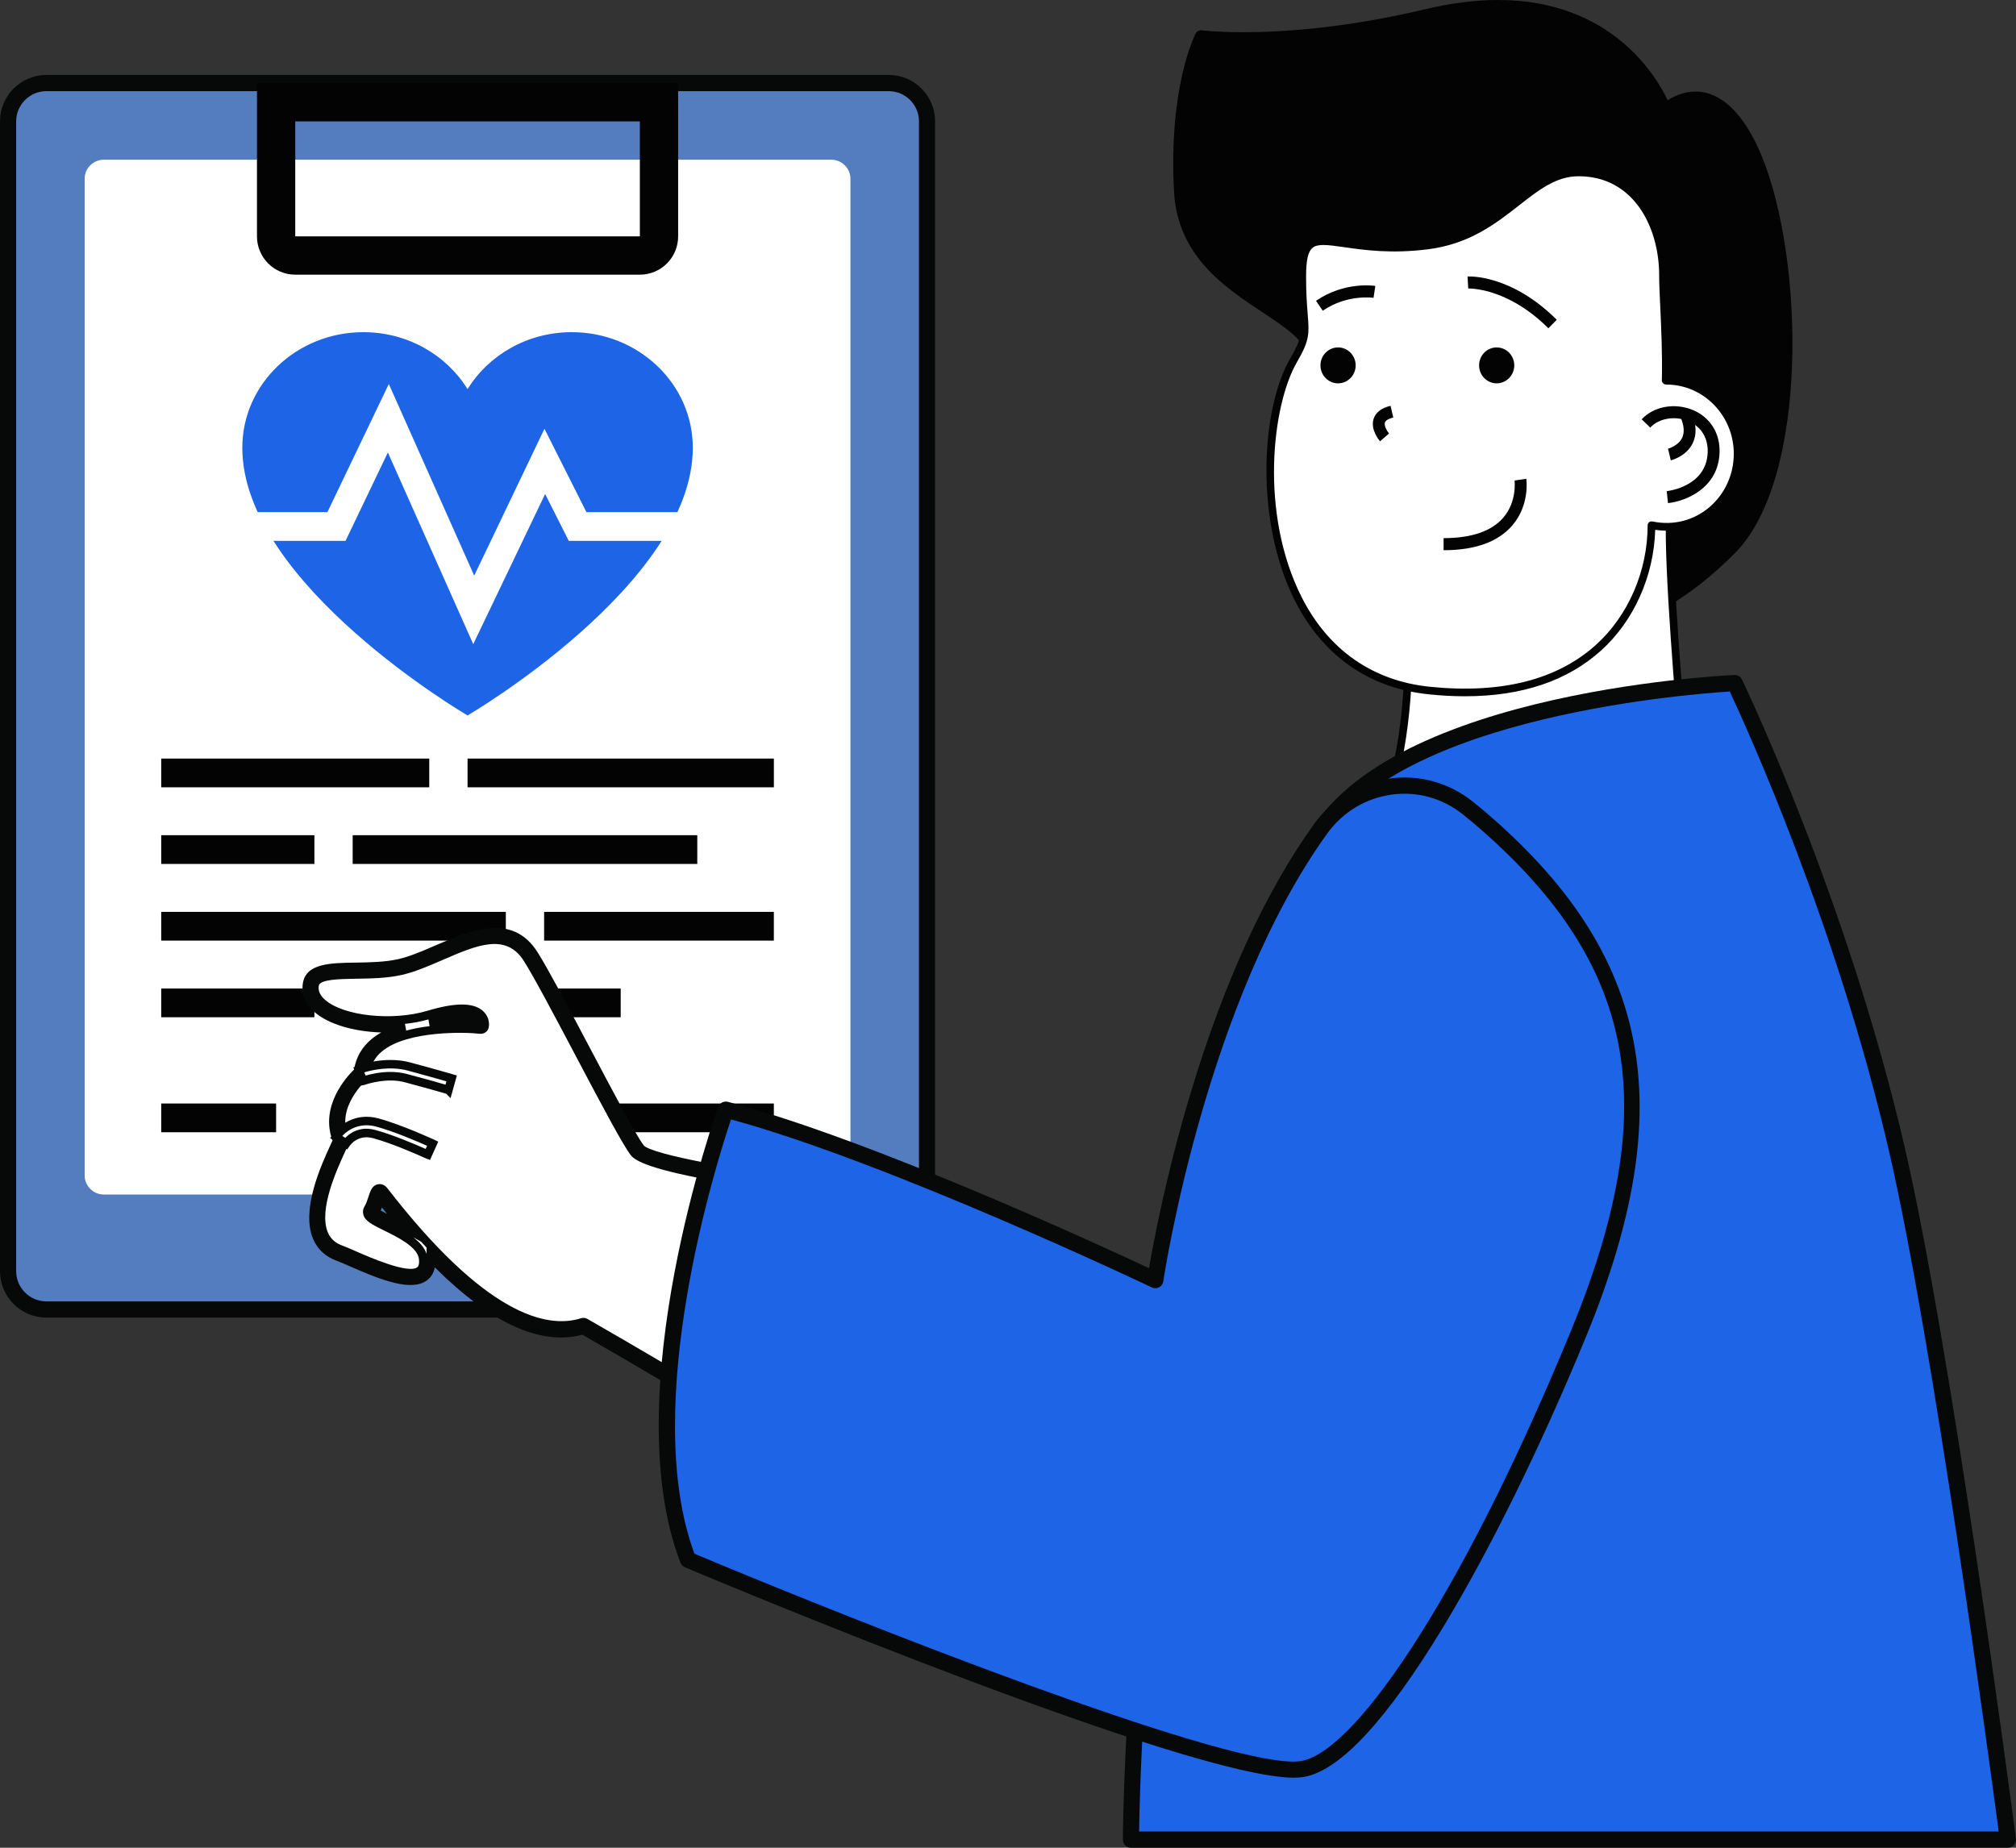 <svg width="144" height="132" viewBox="0 0 144 132" fill="none" xmlns="http://www.w3.org/2000/svg">
<rect x="0" y="0" width="144" height="132" fill="#333333" stroke="none"/>
<g clip-path="url(#clip0_5325_10975)">
<path d="M63.481 5.934H3.313C1.801 5.934 0.578 7.161 0.578 8.672V90.811C0.578 92.322 1.801 93.548 3.313 93.548H63.483C64.994 93.548 66.218 92.322 66.218 90.811V8.672C66.218 7.161 64.994 5.934 63.483 5.934H63.481Z" fill="#537DBF"/>
<path d="M63.481 93.853H3.313C1.637 93.853 0.274 92.488 0.274 90.811V8.672C0.274 6.994 1.637 5.63 3.313 5.63H63.483C65.159 5.63 66.522 6.994 66.522 8.672V90.811C66.522 92.488 65.159 93.853 63.483 93.853H63.481ZM3.313 6.239C1.972 6.239 0.882 7.331 0.882 8.672V90.811C0.882 92.153 1.974 93.244 3.313 93.244H63.483C64.824 93.244 65.913 92.151 65.913 90.811V8.672C65.913 7.329 64.822 6.239 63.483 6.239H3.313Z" fill="#070808"/>
<path d="M63.481 5.658H3.313C1.653 5.658 0.306 7.01 0.306 8.672V90.811C0.306 92.472 1.655 93.824 3.313 93.824H63.483C65.142 93.824 66.489 92.472 66.489 90.811V8.672C66.489 7.01 65.14 5.658 63.483 5.658H63.481ZM65.944 90.811C65.944 92.169 64.838 93.274 63.481 93.274H3.313C1.956 93.274 0.85 92.169 0.85 90.811V8.672C0.85 7.313 1.956 6.208 3.313 6.208H63.483C64.84 6.208 65.946 7.313 65.946 8.672V90.811H65.944Z" fill="#537DBF"/>
<path d="M63.481 94.129H3.313C1.487 94.129 0 92.641 0 90.811V8.672C0 6.842 1.485 5.353 3.313 5.353H63.483C65.309 5.353 66.794 6.842 66.794 8.672V90.811C66.794 92.641 65.309 94.129 63.483 94.129H63.481ZM3.313 6.513C2.122 6.513 1.154 7.482 1.154 8.672V90.811C1.154 92.001 2.122 92.969 3.313 92.969H63.483C64.674 92.969 65.641 92.001 65.641 90.811V8.672C65.641 7.482 64.674 6.513 63.483 6.513H3.313Z" fill="#070808"/>
<path d="M59.379 11.409H7.415C6.659 11.409 6.047 12.022 6.047 12.778V83.967C6.047 84.723 6.659 85.335 7.415 85.335H59.379C60.134 85.335 60.746 84.723 60.746 83.967V12.778C60.746 12.022 60.134 11.409 59.379 11.409Z" fill="white"/>
<path d="M18.355 16.884C18.355 18.395 19.578 19.622 21.089 19.622H45.704C47.216 19.622 48.439 18.395 48.439 16.884V5.934H18.355V16.886V16.884ZM21.089 8.672H45.704V16.886H21.089V8.672Z" fill="#020302"/>
<path d="M40.838 23.73C37.667 23.73 34.9 25.367 33.397 27.8C31.894 25.367 29.127 23.73 25.956 23.73C21.181 23.73 17.308 27.428 17.308 31.99C17.308 41.721 33.397 51.11 33.397 51.11C33.397 51.11 49.486 41.721 49.486 31.99C49.486 27.428 45.613 23.73 40.838 23.73Z" fill="#1D65E6"/>
<path d="M38.89 30.631L33.871 41.122L27.773 27.433L23.388 36.583H12.884V38.637H24.682L27.705 32.325L33.803 46.017L38.939 35.29L40.627 38.637H53.908V36.583H41.886L38.89 30.631Z" fill="white"/>
<path d="M49.806 59.666H25.191V61.719H49.806V59.666Z" fill="#020302"/>
<path d="M22.457 59.666H11.516V61.719H22.457V59.666Z" fill="#020302"/>
<path d="M55.275 65.143H38.866V67.196H55.275V65.143Z" fill="#020302"/>
<path d="M36.131 65.143H11.516V67.196H36.131V65.143Z" fill="#020302"/>
<path d="M44.335 70.618H25.191V72.671H44.335V70.618Z" fill="#020302"/>
<path d="M22.457 70.618H11.516V72.671H22.457V70.618Z" fill="#020302"/>
<path d="M19.722 78.833H11.516V80.886H19.722V78.833Z" fill="#020302"/>
<path d="M55.275 78.833H38.866V80.886H55.275V78.833Z" fill="#020302"/>
<path d="M55.277 54.191H33.397V56.244H55.277V54.191Z" fill="#020302"/>
<path d="M30.66 54.191H11.516V56.244H30.66V54.191Z" fill="#020302"/>
<path d="M118.929 7.796C118.929 7.796 115.452 -2.155 101.913 1.072C92.129 3.406 85.781 2.593 85.781 2.593C85.781 2.593 83.88 6.285 84.286 13.674C84.694 21.062 93.697 22.122 93.762 25.538C93.829 28.951 87.784 32.646 94.101 37.455C100.42 42.266 111.749 51.226 123.643 39.185C130.999 31.738 127.353 1.594 118.929 7.796Z" fill="#020302"/>
<path d="M119.115 7.153C118.312 5.457 115.103 0 107.009 0C105.39 0 103.637 0.219 101.813 0.656C96.113 2.015 91.589 2.301 88.796 2.301C86.911 2.301 85.844 2.167 85.834 2.165C85.657 2.151 85.485 2.236 85.404 2.394C85.321 2.553 83.454 6.277 83.86 13.7C84.116 18.292 87.477 20.522 90.179 22.311C91.861 23.42 93.316 24.382 93.34 25.548C93.358 26.511 92.798 27.564 92.208 28.675C90.881 31.175 89.232 34.285 93.847 37.802L94.139 38.021C98.113 41.051 104.12 45.629 110.978 45.629C115.559 45.629 119.921 43.565 123.945 39.489C129.212 34.154 128.865 18.537 125.846 11.172C124.158 7.049 121.694 5.589 119.115 7.155V7.153ZM123.343 38.88C119.482 42.79 115.322 44.768 110.976 44.768C104.4 44.768 98.533 40.294 94.644 37.335L94.354 37.109C90.323 34.041 91.599 31.63 92.956 29.079C93.597 27.863 94.206 26.716 94.188 25.526C94.153 23.907 92.526 22.833 90.644 21.588C88.102 19.902 84.939 17.81 84.71 13.649C84.373 7.563 85.641 4.003 86.041 3.05C87.439 3.176 93.453 3.53 102.01 1.489C103.773 1.068 105.455 0.855 107.011 0.855C115.953 0.855 118.507 7.867 118.533 7.939C118.576 8.066 118.677 8.166 118.805 8.203C118.939 8.245 119.077 8.221 119.178 8.142C119.86 7.642 120.517 7.388 121.136 7.388C122.99 7.388 124.294 9.624 125.061 11.495C128.234 19.242 127.966 34.197 123.343 38.88Z" fill="#020302"/>
<path d="M119.306 36.455L100.541 43.429C100.541 43.429 100.998 49.315 99.772 54.763C99.772 54.763 115.168 53.37 120.231 53.37C120.231 53.37 119 39.758 119.306 36.455Z" fill="white"/>
<path d="M119.578 36.482C119.586 36.388 119.545 36.295 119.47 36.238C119.395 36.181 119.3 36.163 119.209 36.197L100.442 43.171C100.326 43.214 100.255 43.326 100.265 43.45C100.272 43.508 100.704 49.359 99.501 54.7C99.482 54.79 99.503 54.877 99.561 54.942C99.614 55.003 99.689 55.038 99.766 55.038C99.775 55.038 99.783 55.038 99.791 55.035C99.945 55.021 115.23 53.644 120.229 53.644C120.306 53.644 120.379 53.612 120.432 53.557C120.482 53.5 120.509 53.423 120.501 53.348C120.487 53.21 119.271 39.719 119.574 36.482H119.578ZM119.933 53.096C115.105 53.145 102.448 54.248 100.117 54.457C101.115 49.705 100.888 44.68 100.825 43.612L119.004 36.858C118.833 40.44 119.756 51.122 119.933 53.096Z" fill="#020302"/>
<path d="M123.909 48.801C123.909 48.801 97.86 49.965 93.433 61.024C80.781 92.651 80.781 131.423 80.781 131.423L143.42 131.417C143.42 131.417 138.959 97.173 135.514 82.206C131.378 64.245 123.907 48.799 123.907 48.799L123.909 48.801Z" fill="#1D65E6"/>
<path d="M80.478 131.728V131.423C80.478 131.326 80.497 121.555 82.063 108.048C83.507 95.579 86.605 77.279 93.153 60.911C95.028 56.226 100.785 52.712 110.262 50.468C117.275 48.807 123.832 48.498 123.897 48.496L124.097 48.488L124.185 48.669C124.26 48.823 131.717 64.353 135.815 82.139C139.225 96.95 143.682 131.037 143.726 131.381L143.771 131.724L80.481 131.73L80.478 131.728ZM123.722 49.116C121.296 49.258 97.817 50.893 93.717 61.138C87.195 77.442 84.108 95.681 82.667 108.111C81.26 120.256 81.105 129.368 81.089 131.121L143.077 131.115C142.598 127.485 138.44 96.257 135.22 82.275C131.378 65.596 124.57 50.909 123.722 49.116Z" fill="#070808"/>
<path d="M124.156 48.683C124.108 48.584 124.012 48.523 123.897 48.529C122.828 48.578 97.62 49.828 93.182 60.927C80.655 92.236 80.511 131.037 80.511 131.425C80.511 131.498 80.537 131.567 80.592 131.618C80.643 131.671 80.712 131.699 80.785 131.699H143.424C143.501 131.697 143.578 131.663 143.629 131.604C143.679 131.545 143.704 131.466 143.696 131.387C143.651 131.043 139.192 96.958 135.784 82.149C131.686 64.365 124.229 48.84 124.156 48.687V48.683ZM81.059 131.149C81.093 127.617 81.757 90.953 93.689 61.13C97.807 50.836 121.428 49.221 123.742 49.085C124.552 50.793 131.394 65.529 135.251 82.269C138.48 96.298 142.655 127.684 143.111 131.147H81.059V131.149Z" fill="#1D65E6"/>
<path d="M80.783 132C80.625 132 80.477 131.937 80.369 131.825C80.268 131.728 80.205 131.582 80.205 131.423C80.205 131.033 80.351 92.175 92.898 60.811C97.403 49.542 122.803 48.271 123.88 48.222C124.114 48.208 124.323 48.336 124.426 48.547C124.501 48.699 131.958 64.193 136.078 82.076C139.336 96.233 143.521 127.747 143.988 131.295L143.994 131.344C144.012 131.515 143.961 131.679 143.856 131.801C143.748 131.925 143.586 132 143.42 132H80.779H80.783ZM123.554 49.4C120.115 49.619 97.904 51.413 93.971 61.242C82.351 90.283 81.436 125.552 81.365 130.842H142.763C142.119 125.981 138.081 95.924 134.952 82.336C131.204 66.065 124.651 51.742 123.554 49.4Z" fill="#070808"/>
<path d="M119.03 27.207H118.977C119.05 24.167 118.785 21.204 118.785 19.665C118.785 16.178 116.969 12.323 112.76 12.323C109.161 12.323 107.439 16.842 101.994 17.536C95.228 18.407 93.025 15.156 93.025 19.78C93.025 23.665 93.674 23.556 92.417 25.71C89.268 31.12 89.577 48.064 102.124 49.333C114.378 50.58 117.965 42.696 117.965 37.522C118.31 37.597 118.667 37.637 119.034 37.637C121.842 37.637 124.12 35.304 124.12 32.42C124.12 29.536 121.842 27.207 119.034 27.207H119.03Z" fill="white"/>
<path d="M119.255 26.941C119.288 25.101 119.204 23.308 119.135 21.852C119.095 20.977 119.058 20.221 119.058 19.663C119.058 15.995 117.087 12.045 112.76 12.045C110.972 12.045 109.613 13.111 108.173 14.238C106.578 15.487 104.767 16.905 101.957 17.264C99.367 17.593 97.47 17.321 96.081 17.118C94.8 16.931 93.954 16.807 93.388 17.295C92.932 17.691 92.748 18.41 92.748 19.778C92.748 21.019 92.814 21.87 92.861 22.488C92.965 23.816 92.995 24.171 92.18 25.572C90.029 29.26 89.638 37.3 92.506 42.942C94.504 46.868 97.819 49.175 102.091 49.605C102.976 49.697 103.824 49.741 104.645 49.741C108.7 49.741 111.964 48.642 114.372 46.464C116.711 44.349 118.137 41.149 118.229 37.849C121.541 38.348 124.385 35.718 124.385 32.42C124.385 29.488 122.132 27.085 119.253 26.941H119.255ZM118.018 37.254C117.941 37.243 117.855 37.256 117.791 37.31C117.726 37.361 117.689 37.438 117.689 37.522C117.689 40.781 116.312 43.974 114.005 46.059C111.232 48.567 107.242 49.579 102.146 49.063C98.069 48.649 94.902 46.445 92.993 42.694C89.946 36.699 90.857 28.929 92.65 25.849C93.553 24.301 93.516 23.832 93.407 22.447C93.358 21.834 93.291 20.997 93.291 19.778C93.291 18.56 93.433 17.981 93.746 17.711C93.922 17.557 94.182 17.502 94.525 17.502C94.91 17.502 95.401 17.571 95.999 17.656C97.419 17.861 99.363 18.145 102.024 17.806C104.984 17.427 106.856 15.962 108.51 14.667C109.932 13.554 111.159 12.591 112.758 12.591C116.711 12.591 118.511 16.257 118.511 19.66C118.511 20.229 118.545 20.995 118.588 21.876C118.657 23.393 118.748 25.28 118.703 27.197C118.701 27.27 118.754 27.341 118.807 27.394C118.858 27.445 118.953 27.473 119.028 27.473C121.681 27.473 123.842 29.691 123.842 32.414C123.842 35.479 121.15 37.912 118.016 37.25L118.018 37.254Z" fill="#020302"/>
<path d="M94.003 21.49L94.482 22.199C96.225 20.997 98.091 21.273 98.109 21.277L98.237 20.426C98.15 20.412 96.018 20.097 94.003 21.49Z" fill="#020302"/>
<path d="M104.824 19.75L104.874 20.609C104.907 20.615 107.639 20.501 110.599 23.452L111.196 22.843C107.948 19.602 104.956 19.746 104.826 19.752L104.824 19.75Z" fill="#020302"/>
<path d="M106.905 25.243C106.447 25.243 106.071 25.629 106.071 26.102C106.071 26.576 106.445 26.955 106.905 26.955C107.366 26.955 107.741 26.573 107.741 26.102C107.741 25.631 107.368 25.243 106.905 25.243Z" fill="#020302"/>
<path d="M106.905 24.819C106.215 24.819 105.649 25.392 105.649 26.102C105.649 26.813 106.215 27.386 106.905 27.386C107.595 27.386 108.163 26.809 108.163 26.102C108.163 25.396 107.599 24.819 106.905 24.819ZM106.905 26.525C106.68 26.525 106.499 26.336 106.499 26.102C106.499 25.869 106.682 25.674 106.905 25.674C107.128 25.674 107.317 25.867 107.317 26.102C107.317 26.338 107.132 26.525 106.905 26.525Z" fill="#020302"/>
<path d="M95.575 25.243C95.117 25.243 94.744 25.629 94.744 26.102C94.744 26.576 95.115 26.955 95.575 26.955C96.036 26.955 96.409 26.573 96.409 26.102C96.409 25.631 96.036 25.243 95.575 25.243Z" fill="#020302"/>
<path d="M95.575 24.819C94.884 24.819 94.318 25.392 94.318 26.102C94.318 26.813 94.884 27.386 95.575 27.386C96.267 27.386 96.833 26.809 96.833 26.102C96.833 25.396 96.269 24.819 95.575 24.819ZM95.575 26.525C95.35 26.525 95.166 26.336 95.166 26.102C95.166 25.869 95.35 25.674 95.575 25.674C95.8 25.674 95.983 25.867 95.983 26.102C95.983 26.338 95.8 26.525 95.575 26.525Z" fill="#020302"/>
<path d="M99.324 28.99C98.667 29.153 98.261 29.461 98.115 29.92C97.872 30.68 98.503 31.443 98.574 31.527L99.215 30.968C99.087 30.814 98.845 30.42 98.921 30.182C98.987 29.985 99.326 29.873 99.521 29.827L99.324 28.99Z" fill="#020302"/>
<path d="M120.925 29.295C119.635 28.753 118.127 29.025 117.261 29.955L117.876 30.546C118.494 29.878 119.641 29.683 120.594 30.087C121.511 30.473 122.012 31.281 121.978 32.311C121.894 34.754 119.168 35.075 119.052 35.087L119.142 35.942C120.375 35.814 122.742 34.896 122.825 32.339C122.876 30.956 122.16 29.815 120.927 29.293L120.925 29.295Z" fill="#020302"/>
<path d="M120.036 29.8C120.298 30.4 120.334 30.899 120.148 31.285C119.868 31.862 119.154 32.053 119.146 32.055L119.342 32.887C119.387 32.879 120.442 32.611 120.904 31.673C121.211 31.047 121.178 30.304 120.809 29.453L120.034 29.8H120.036Z" fill="#020302"/>
<path d="M108.183 34.327C108.183 34.343 108.372 35.82 107.382 36.977C106.544 37.95 105.106 38.444 103.114 38.444V39.307C105.367 39.307 107.021 38.708 108.029 37.528C109.277 36.07 109.031 34.278 109.023 34.203L108.185 34.327H108.183Z" fill="#020302"/>
<path d="M37.91 68.344C35.768 64.944 31.754 68.352 28.599 69.079C25.942 69.688 22.434 68.811 22.199 70.332C21.83 72.722 27.007 73.861 30.683 72.769C34.681 71.577 34.346 73.283 34.346 73.283C34.346 73.283 26.228 72.454 25.84 76.68C25.84 76.68 23.232 78.884 24.361 81.461C24.455 81.664 20.529 88.225 24.303 89.546C25.536 89.978 30.806 92.858 30.504 89.893C30.307 87.927 26.153 87.117 26.532 86.491C26.913 85.866 26.972 84.919 27.212 85.232C33.995 94.011 38.649 95.679 41.673 94.726C51.656 100.455 55.606 103.101 55.606 103.101L59.726 85.037C59.726 85.037 46.558 83.518 45.518 82.174C44.473 80.829 39.529 70.906 37.91 68.342V68.344Z" fill="white"/>
<path d="M55.803 103.603L55.435 103.357C55.397 103.331 51.409 100.67 41.635 95.059C38.612 95.93 34.983 94.198 30.81 89.901C30.865 90.52 30.703 90.975 30.326 91.249C29.325 91.976 27.185 91.132 25.076 90.204C24.71 90.043 24.394 89.903 24.201 89.836C23.438 89.57 22.903 89.085 22.611 88.398C21.773 86.422 23.219 83.282 23.836 81.94C23.917 81.765 24 81.585 24.039 81.487C23.059 79.066 25.08 76.975 25.548 76.534C25.654 75.695 26.051 74.984 26.731 74.424C27.258 73.989 27.916 73.677 28.623 73.451C26.274 73.642 23.832 73.138 22.641 72.099C22.049 71.583 21.791 70.955 21.895 70.287C22.079 69.089 23.627 69.067 25.42 69.038C26.418 69.024 27.548 69.006 28.528 68.782C29.378 68.587 30.285 68.193 31.244 67.777C33.697 66.713 36.478 65.508 38.164 68.183C38.933 69.4 40.45 72.275 41.919 75.053C43.54 78.124 45.217 81.298 45.753 81.989C46.38 82.797 53.435 84.007 59.756 84.737L60.093 84.775L55.799 103.603H55.803ZM41.71 94.397L41.826 94.464C50.041 99.18 54.212 101.832 55.407 102.608L59.355 85.301C56.527 84.968 46.297 83.678 45.276 82.36C44.708 81.627 43.093 78.571 41.383 75.336C39.921 72.566 38.407 69.702 37.653 68.506C36.245 66.272 33.934 67.273 31.49 68.335C30.547 68.744 29.571 69.168 28.666 69.375C27.625 69.615 26.459 69.631 25.433 69.647C23.915 69.67 22.607 69.69 22.499 70.379C22.428 70.837 22.613 71.262 23.045 71.64C24.447 72.864 27.976 73.256 30.595 72.476C32.482 71.914 33.733 71.9 34.32 72.432C34.657 72.738 34.683 73.147 34.644 73.339L34.592 73.612L34.316 73.583C34.265 73.579 29.297 73.096 27.12 74.893C26.53 75.38 26.212 75.973 26.142 76.707L26.13 76.83L26.035 76.912C26.011 76.932 23.615 79.003 24.637 81.337C24.71 81.493 24.668 81.587 24.388 82.192C23.804 83.459 22.436 86.428 23.169 88.156C23.394 88.686 23.796 89.046 24.4 89.257C24.615 89.332 24.925 89.468 25.319 89.643C26.569 90.193 29.165 91.337 29.966 90.754C30.04 90.701 30.263 90.538 30.2 89.923C30.098 88.908 28.63 88.185 27.558 87.659C26.788 87.279 26.321 87.05 26.22 86.706C26.183 86.581 26.199 86.448 26.268 86.335C26.41 86.101 26.51 85.799 26.587 85.555C26.706 85.185 26.794 84.917 27.057 84.873C27.143 84.858 27.307 84.862 27.449 85.049C31.37 90.124 37.008 95.874 41.578 94.438L41.706 94.397H41.71ZM26.842 86.566C26.997 86.704 27.471 86.938 27.83 87.115C28.102 87.249 28.398 87.393 28.692 87.553C28.198 86.968 27.694 86.349 27.185 85.697C27.179 85.713 27.175 85.728 27.171 85.744C27.092 85.992 26.992 86.294 26.842 86.566ZM24.079 81.579C24.079 81.579 24.081 81.585 24.084 81.589C24.084 81.585 24.079 81.583 24.079 81.579ZM32.995 72.651C32.555 72.651 31.922 72.734 31.017 72.988C32.263 72.868 33.389 72.909 33.971 72.945C33.953 72.921 33.932 72.897 33.906 72.874C33.803 72.783 33.555 72.649 32.997 72.649L32.995 72.651Z" fill="#070808"/>
<path d="M59.758 84.769C54.709 84.188 46.441 82.921 45.733 82.007C45.193 81.314 43.515 78.138 41.895 75.066C40.426 72.287 38.908 69.416 38.142 68.199C36.466 65.541 33.697 66.747 31.259 67.808C30.297 68.222 29.388 68.618 28.536 68.813C27.552 69.04 26.421 69.056 25.422 69.073C23.643 69.099 22.11 69.121 21.929 70.295C21.828 70.949 22.081 71.569 22.663 72.076C23.905 73.159 26.502 73.654 28.942 73.392C28.122 73.62 27.35 73.959 26.751 74.45C26.072 75.009 25.68 75.716 25.577 76.55C25.128 76.971 23.081 79.066 24.075 81.489C24.035 81.583 23.95 81.767 23.866 81.948C23.25 83.288 21.805 86.422 22.637 88.39C22.923 89.066 23.451 89.546 24.207 89.809C24.408 89.883 24.714 90.015 25.088 90.181C27.189 91.107 29.323 91.946 30.303 91.229C30.677 90.957 30.835 90.496 30.77 89.87C30.768 89.852 30.764 89.836 30.764 89.818C34.957 94.159 38.61 95.908 41.631 95.027C51.415 100.646 55.405 103.308 55.444 103.331C55.488 103.363 55.543 103.379 55.596 103.379C55.63 103.379 55.665 103.371 55.697 103.357C55.78 103.325 55.841 103.254 55.864 103.164L59.984 85.104C60 85.027 59.984 84.946 59.941 84.885C59.896 84.82 59.825 84.777 59.748 84.769H59.758ZM55.425 102.657C54.281 101.915 50.11 99.259 41.809 94.49C41.767 94.466 41.72 94.454 41.673 94.454C41.647 94.454 41.617 94.456 41.59 94.468C39.048 95.268 34.541 94.275 27.429 85.07C27.293 84.895 27.143 84.887 27.066 84.907C26.82 84.948 26.739 85.193 26.619 85.567C26.538 85.811 26.443 86.117 26.297 86.353C26.232 86.461 26.216 86.582 26.252 86.7C26.345 87.019 26.749 87.226 27.575 87.636C28.654 88.166 30.129 88.889 30.232 89.925C30.277 90.35 30.196 90.632 29.987 90.784C29.183 91.381 26.569 90.228 25.313 89.677C24.923 89.507 24.603 89.365 24.394 89.292C23.783 89.074 23.373 88.711 23.144 88.171C22.408 86.426 23.779 83.449 24.367 82.174C24.639 81.589 24.68 81.497 24.615 81.351C23.578 78.995 25.992 76.912 26.017 76.891C26.074 76.847 26.108 76.78 26.112 76.707C26.179 75.965 26.502 75.364 27.1 74.873C29.287 73.067 34.263 73.547 34.32 73.557C34.462 73.557 34.59 73.475 34.614 73.335C34.651 73.148 34.628 72.752 34.3 72.456C33.723 71.93 32.478 71.946 30.605 72.509C27.974 73.293 24.432 72.897 23.025 71.664C22.584 71.278 22.398 70.848 22.469 70.379C22.58 69.666 23.901 69.645 25.43 69.619C26.457 69.603 27.621 69.587 28.66 69.349C29.561 69.14 30.534 68.717 31.478 68.311C33.941 67.241 36.259 66.242 37.677 68.494C38.436 69.692 39.947 72.555 41.412 75.326C43.118 78.561 44.735 81.615 45.301 82.344C46.323 83.668 57.095 85.011 59.393 85.281L55.427 102.661L55.425 102.657ZM28.824 87.661C28.482 87.472 28.133 87.299 27.818 87.143C27.445 86.96 26.942 86.713 26.804 86.574C26.962 86.296 27.059 85.985 27.143 85.736C27.153 85.703 27.165 85.671 27.175 85.634C27.733 86.351 28.283 87.027 28.826 87.663L28.824 87.661ZM30.662 73.057C30.695 73.049 30.729 73.039 30.762 73.029C31.804 72.718 32.514 72.617 32.999 72.617C33.537 72.617 33.798 72.742 33.926 72.852C33.975 72.895 34.005 72.941 34.03 72.98C33.415 72.943 32.086 72.887 30.662 73.057Z" fill="white"/>
<path d="M55.604 103.68C55.488 103.68 55.377 103.646 55.281 103.578C55.273 103.574 55.263 103.566 55.251 103.558C54.506 103.071 50.364 100.388 41.598 95.35C38.61 96.15 35.066 94.531 31.058 90.538C30.965 91.02 30.717 91.306 30.49 91.471C29.376 92.285 27.244 91.454 24.972 90.455C24.589 90.285 24.294 90.159 24.11 90.092C23.272 89.799 22.684 89.263 22.363 88.504C21.479 86.414 22.962 83.195 23.595 81.82L23.653 81.69C23.688 81.613 23.722 81.54 23.751 81.477C22.842 79.042 24.723 76.958 25.295 76.4C25.428 75.531 25.855 74.796 26.562 74.213C26.761 74.048 26.984 73.898 27.228 73.758C25.25 73.695 23.457 73.165 22.469 72.304C21.803 71.723 21.515 71.012 21.633 70.246C21.854 68.819 23.584 68.794 25.418 68.766H25.457C26.429 68.75 27.532 68.731 28.471 68.514C29.275 68.329 30.145 67.956 31.066 67.558L31.143 67.525C33.573 66.469 36.592 65.159 38.403 68.035C39.17 69.251 40.675 72.099 42.13 74.852L42.166 74.921C43.706 77.838 45.449 81.142 45.976 81.818C46.463 82.448 52.792 83.66 59.793 84.464C59.955 84.481 60.105 84.57 60.201 84.706C60.292 84.838 60.326 85.002 60.292 85.163L56.17 103.229C56.123 103.42 55.991 103.57 55.817 103.637C55.752 103.664 55.679 103.68 55.606 103.68H55.604ZM41.673 94.147C41.773 94.147 41.868 94.174 41.958 94.222C49.407 98.501 53.529 101.074 55.224 102.163L59.018 85.537C57.758 85.384 54.725 85.002 51.814 84.501C46.408 83.571 45.37 82.927 45.057 82.525C44.503 81.81 43.083 79.148 41.14 75.462L41.099 75.385C39.657 72.653 38.164 69.828 37.419 68.652C36.137 66.615 34.034 67.529 31.599 68.587L31.565 68.602C30.622 69.008 29.646 69.43 28.729 69.641C27.67 69.885 26.502 69.903 25.471 69.919H25.408C24.205 69.942 22.842 69.966 22.769 70.421C22.714 70.785 22.862 71.114 23.223 71.43C24.54 72.584 28.017 72.958 30.516 72.212C32.525 71.607 33.829 71.611 34.502 72.227C34.904 72.588 34.973 73.079 34.91 73.39C34.864 73.662 34.62 73.857 34.318 73.857L34.261 73.851C33.332 73.737 29.12 73.593 27.293 75.102C26.761 75.541 26.473 76.073 26.414 76.729C26.402 76.879 26.327 77.025 26.205 77.123C26.12 77.198 23.966 79.123 24.891 81.223C25.013 81.499 24.933 81.668 24.639 82.297C24.069 83.536 22.736 86.43 23.42 88.047C23.615 88.506 23.956 88.808 24.491 88.999C24.698 89.07 24.992 89.2 25.366 89.365L25.453 89.403C26.366 89.803 29.145 91.022 29.802 90.534C29.918 90.449 29.958 90.254 29.926 89.954C29.839 89.084 28.392 88.376 27.437 87.907C26.569 87.476 26.09 87.238 25.956 86.784C25.897 86.585 25.923 86.373 26.033 86.192C26.153 86 26.242 85.731 26.313 85.516L26.329 85.468C26.459 85.063 26.583 84.677 27.005 84.604C27.191 84.562 27.459 84.615 27.666 84.879C34.669 93.942 39.046 94.939 41.489 94.178C41.544 94.157 41.605 94.147 41.672 94.147H41.673ZM29.514 88.392C29.958 88.727 30.317 89.117 30.468 89.574V89.125C30.336 88.985 30.206 88.845 30.076 88.703L29.514 88.39V88.392ZM27.191 86.477C27.299 86.54 27.451 86.621 27.648 86.721C27.526 86.57 27.404 86.416 27.281 86.262C27.254 86.333 27.224 86.406 27.191 86.477ZM28.924 73.144L29.015 73.626C29.561 73.475 30.131 73.374 30.689 73.307L30.601 72.826C30.07 72.978 29.502 73.084 28.924 73.144Z" fill="#070808"/>
<path d="M24.006 81.223L24.361 81.461L24.716 81.698C24.745 81.656 25.422 80.669 26.719 81.016C28.287 81.436 30.532 82.474 30.555 82.48L30.904 81.702C30.81 81.658 28.573 80.628 26.93 80.183C25.41 79.783 24.351 80.687 24.004 81.221L24.006 81.223Z" fill="white"/>
<path d="M30.715 82.866L30.449 82.766C30.449 82.766 30.427 82.758 30.392 82.742C29.695 82.427 27.934 81.656 26.642 81.31C25.581 81.026 25.029 81.782 24.968 81.869L24.798 82.119L23.587 81.308L23.751 81.056C24.138 80.46 25.319 79.444 27.009 79.891C28.725 80.356 31.017 81.42 31.038 81.43L31.303 81.56L30.715 82.868V82.866ZM26.171 80.636C26.364 80.636 26.573 80.663 26.798 80.722C28.001 81.044 29.581 81.715 30.403 82.078L30.504 81.855C29.853 81.564 28.153 80.829 26.852 80.478C25.71 80.177 24.866 80.697 24.449 81.15L24.662 81.29C24.919 81.024 25.424 80.634 26.173 80.634L26.171 80.636Z" fill="#070808"/>
<path d="M25.627 76.418L25.93 77.218C25.946 77.216 27.53 76.625 28.995 77.023C30.614 77.454 32.029 77.866 32.032 77.868L32.261 77.042C32.261 77.042 30.837 76.627 29.208 76.191C27.471 75.728 25.698 76.386 25.627 76.418Z" fill="white"/>
<path d="M32.186 78.451L31.871 78.136C31.563 78.047 30.297 77.683 28.918 77.316C27.68 76.979 26.307 77.411 26.043 77.501L25.98 77.517L25.733 77.559L25.24 76.256L25.503 76.14C25.522 76.132 27.416 75.399 29.287 75.896C30.902 76.327 32.332 76.743 32.346 76.747L32.634 76.83L32.184 78.449L32.186 78.451ZM27.891 76.579C28.275 76.579 28.678 76.619 29.074 76.727C30.638 77.143 31.423 77.365 31.821 77.488L31.887 77.249C31.389 77.107 30.309 76.8 29.131 76.483C27.863 76.144 26.575 76.441 26.025 76.605L26.114 76.839C26.51 76.725 27.165 76.577 27.893 76.577L27.891 76.579Z" fill="#070808"/>
<path d="M105.58 58.328C105.329 58.118 105.083 57.917 104.846 57.726C101.556 55.099 96.793 55.799 94.334 59.211C85.418 71.599 82.523 91.452 82.523 91.452C82.523 91.452 63.312 82.279 51.841 79.276C51.841 79.276 44.528 99.464 49.149 111.436C49.149 111.436 87.374 127.522 93.125 126.36C98.052 125.369 106.25 111.101 112.758 95.268C119.05 79.966 118.192 69.038 105.58 58.328Z" fill="#1D65E6"/>
<path d="M92.433 126.72C84.779 126.72 50.536 112.348 49.027 111.714L48.907 111.663L48.861 111.543C44.252 99.602 51.478 79.371 51.551 79.168L51.646 78.906L51.914 78.977C62.41 81.725 79.56 89.716 82.284 90.999C82.759 88.1 85.931 70.36 94.084 59.03C95.336 57.296 97.18 56.181 99.278 55.893C101.349 55.608 103.394 56.175 105.035 57.485C105.274 57.68 105.522 57.881 105.773 58.09H105.775C112.005 63.384 115.533 68.922 116.555 75.023C117.515 80.74 116.397 87.21 113.035 95.382C109.698 103.497 105.994 111.009 102.604 116.535C99.979 120.814 96.212 126.046 93.182 126.655C92.973 126.697 92.721 126.718 92.433 126.718V126.72ZM49.384 111.204C51.754 112.195 87.627 127.163 93.062 126.062C97.433 125.183 105.236 112.76 112.474 95.153C115.788 87.09 116.896 80.728 115.957 75.127C114.944 69.091 111.583 63.827 105.384 58.561C105.134 58.354 104.889 58.155 104.653 57.962C103.146 56.758 101.266 56.236 99.361 56.498C97.43 56.762 95.731 57.789 94.579 59.388C85.812 71.571 82.852 91.296 82.824 91.495L82.765 91.903L82.391 91.725C82.201 91.633 63.377 82.673 52.033 79.639C51.208 82.035 45.232 100.193 49.384 111.202V111.204Z" fill="#070808"/>
<path d="M105.755 58.118C105.501 57.907 105.258 57.706 105.014 57.511C103.377 56.203 101.343 55.635 99.284 55.923C97.192 56.209 95.358 57.322 94.111 59.048C85.921 70.429 82.759 88.278 82.308 91.046C79.708 89.82 62.45 81.767 51.912 79.01C51.776 78.977 51.634 79.05 51.585 79.18C51.51 79.385 44.288 99.6 48.889 111.533C48.92 111.602 48.972 111.659 49.039 111.686C50.549 112.319 84.791 126.691 92.431 126.691C92.717 126.691 92.969 126.669 93.175 126.63C98.434 125.568 106.925 110.169 113.009 95.374C119.74 79.005 117.638 68.212 105.755 58.12V58.118ZM112.502 95.165C105.262 112.78 97.45 125.211 93.068 126.092C87.654 127.189 51.616 112.173 49.36 111.227C45.177 100.171 51.226 81.895 52.015 79.603C63.355 82.628 82.215 91.609 82.404 91.698C82.485 91.739 82.574 91.733 82.649 91.692C82.726 91.649 82.779 91.576 82.791 91.489C82.822 91.294 85.779 71.558 94.553 59.367C95.711 57.763 97.415 56.731 99.359 56.463C101.253 56.201 103.154 56.725 104.674 57.935C104.911 58.128 105.154 58.325 105.402 58.533C117.223 68.573 119.213 78.843 112.502 95.161V95.165Z" fill="#1D65E6"/>
<path d="M92.431 126.996C84.923 126.996 52.585 113.505 48.922 111.966C48.788 111.913 48.672 111.797 48.609 111.651C43.95 99.568 51.224 79.278 51.299 79.075C51.401 78.798 51.693 78.644 51.981 78.711C62.191 81.383 78.858 89.091 82.073 90.597C82.385 88.762 83.29 83.93 85.014 78.187C87.414 70.19 90.392 63.691 93.861 58.868C95.159 57.068 97.07 55.915 99.241 55.618C101.377 55.32 103.495 55.907 105.203 57.269C105.449 57.466 105.692 57.667 105.948 57.881H105.95C117.953 68.076 120.079 78.971 113.289 95.486C110.049 103.363 106.41 110.755 103.041 116.306C99.075 122.839 95.774 126.411 93.232 126.925C92.999 126.97 92.729 126.992 92.427 126.992L92.431 126.996ZM49.599 110.995C62.26 116.3 86.595 125.845 92.374 125.847C92.62 125.847 92.833 125.83 93.009 125.794C95.046 125.384 98.046 122.169 101.456 116.74C104.954 111.176 108.676 103.674 112.222 95.047C118.874 78.876 116.906 68.703 105.207 58.766C104.962 58.563 104.72 58.366 104.483 58.175C103.028 57.016 101.223 56.514 99.401 56.768C97.545 57.024 95.912 58.011 94.8 59.548C86.201 71.495 83.215 90.721 83.093 91.534C83.071 91.71 82.964 91.869 82.799 91.96C82.629 92.049 82.432 92.053 82.27 91.97C82.089 91.883 63.53 83.053 52.214 79.97C51.194 83.006 45.686 100.396 49.601 110.995H49.599Z" fill="#070808"/>
</g>
<defs>
<clipPath id="clip0_5325_10975">
<rect width="144" height="132" fill="white"/>
</clipPath>
</defs>
</svg>
